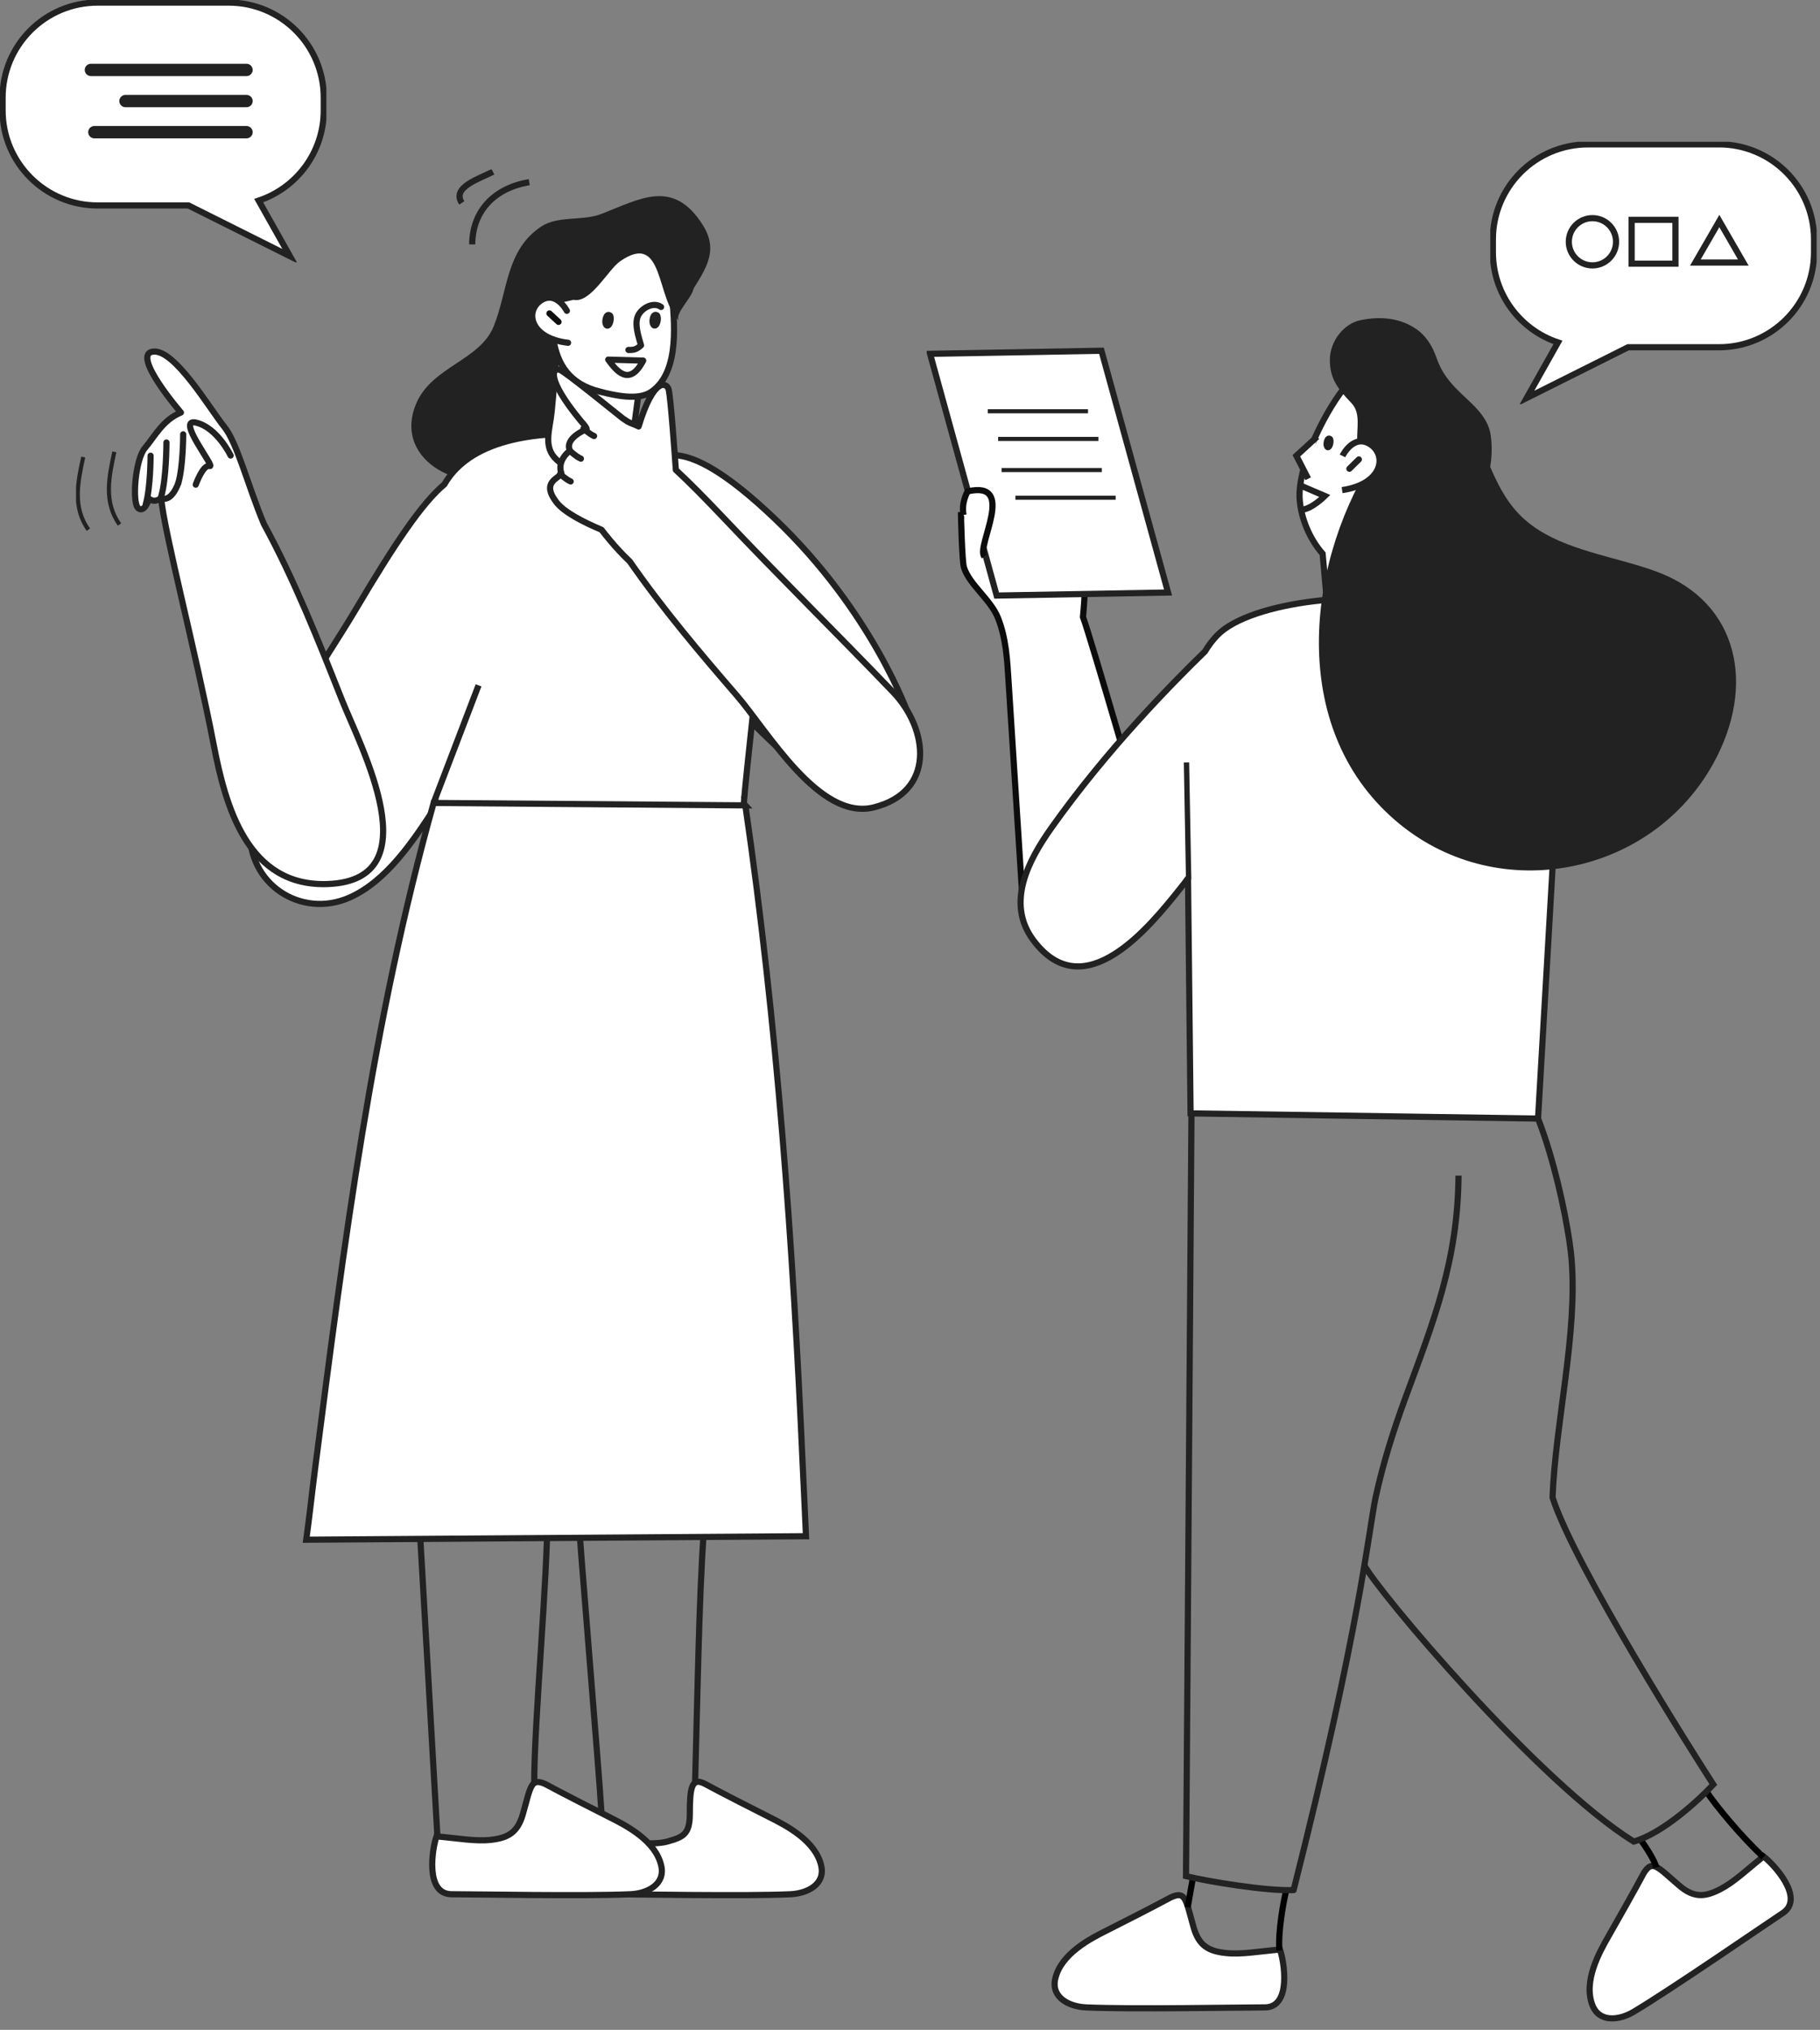 <svg width="443" height="494" viewBox="0 0 443 494" fill="none" xmlns="http://www.w3.org/2000/svg">
<rect x="0" y="0" width="443" height="494" fill="#808080" stroke="none"/>
<g clip-path="url(#clip0_55_1306)">
<path d="M269.376 469.811C272.135 468.432 281.021 463.907 285.072 461.715C288.609 460.141 288.609 462.246 290.512 468.979C291.781 473.473 294.105 474.826 298.288 475.291C302.075 475.712 305.983 474.955 311.553 474.449C312.565 477.316 314.439 488.532 307.857 488.532C302.057 488.532 275.114 489.038 264.312 488.532C260.261 488.343 255.834 486.157 256.846 481.603C258.196 475.531 265.325 471.835 269.376 469.811Z" fill="white" stroke="#222222" stroke-width="1.5"/>
<path d="M391.525 471.205C393.064 468.532 397.975 459.853 400.142 455.788C402.222 452.523 403.384 454.278 408.688 458.841C412.228 461.887 414.913 461.732 418.656 459.81C422.046 458.07 424.887 455.282 429.251 451.785C431.679 453.616 439.434 461.934 433.946 465.568C429.11 468.77 406.925 484.068 397.64 489.61C394.158 491.688 389.259 492.311 387.589 487.955C385.362 482.147 389.265 475.129 391.525 471.205Z" fill="white" stroke="#222222" stroke-width="1.5"/>
<path d="M313.089 459.956C312.388 462.902 311.07 469.972 311.406 474.685" stroke="black" stroke-width="1.5"/>
<path d="M290.365 457.011C290.085 458.554 289.439 462.145 289.103 464.165" stroke="black" stroke-width="1.5"/>
<path d="M415.349 435.97C417.453 439.196 423.765 446.911 429.236 451.961" stroke="black" stroke-width="1.5"/>
<path d="M399.358 447.752C400.48 449.295 402.808 452.802 403.145 454.486" stroke="black" stroke-width="1.5"/>
<path d="M332.026 380.842C335.182 387.054 374.529 433.866 397.674 448.173C404.744 446.153 413.525 438.074 417.032 434.286C412.411 427.166 383.232 381.103 377.896 364.43C378.603 346.125 384.04 324.646 382.525 306.357C381.734 296.796 374.882 262.154 364.143 257.475C355.659 253.78 345.223 269.687 335.763 269.308L335.889 266.817L290.028 268.71L288.682 456.59C293.732 457.852 308.881 460.377 315.194 459.956" stroke="#222222" stroke-width="1.5" stroke-miterlimit="10"/>
<path d="M233.916 125.388C233.891 124.975 235.398 124.84 235.608 124.891C238.074 125.438 239.715 128.333 240.018 130.37C240.456 133.333 240.734 134.073 241.264 136.371C241.264 136.371 242.198 136.901 243.528 137.962C244.193 135.193 245.439 131.582 247.442 131.523C250.699 131.431 249.403 133.72 249.403 133.72C249.403 133.72 253.215 131.052 254.612 133.366C254.612 133.366 257.567 132.137 259.309 134.334C260.453 134.629 261.682 131.498 263.458 136.329C264.409 138.938 264.089 145.065 263.601 150.157C265.621 155.594 278.953 201.842 278.953 201.842L264.173 202.557L248.83 218.035C248.191 207.994 247.543 197.954 246.903 187.913C246.432 180.549 245.96 173.193 245.489 165.828C245.144 160.475 244.908 155.493 242.947 150.452C241.188 145.924 235.861 142.22 234.615 138.037C234.169 136.531 233.908 125.472 233.908 125.388H233.916Z" fill="white" stroke="#0C0C0C" stroke-width="1.5" stroke-miterlimit="10"/>
<path d="M242.594 144.939L284.314 144.198L268.104 85.359L226.384 86.108L242.594 144.939Z" fill="white" stroke="#222222" stroke-width="1.5" stroke-miterlimit="10"/>
<path d="M376.945 174.413C372.316 153.903 363.605 151.428 349.701 147.641C333.306 143.189 304.48 146.202 296.299 154.593C295.137 155.78 294.153 157.126 293.277 158.565C285.122 166.468 269.265 182.653 255.959 201.422C250.278 209.426 244.816 219.761 251.473 228.741C263.837 245.406 279.786 225.644 287.495 215.948C288.068 215.233 288.623 214.501 289.17 213.76L289.793 270.958L374.369 272.22L378.712 197.23C378.939 189.613 378.636 181.896 376.945 174.413Z" fill="white" stroke="#222222" stroke-width="1.5" stroke-miterlimit="10"/>
<path d="M289.322 214.013L288.8 185.548" stroke="#222222" stroke-width="1.3" stroke-miterlimit="10"/>
<path d="M327.675 93.851C332.102 88.776 336.15 91.874 342.799 93.944L344.609 94.508C352.495 96.965 356.897 105.34 354.448 113.226L347.386 131.978C346.974 133.307 346.435 134.477 345.796 135.504C346.191 139.881 346.806 146.723 346.806 146.774C347.841 158.313 324.25 160.61 323.198 148.895L321.935 134.763C318.779 131.178 316.709 126.221 316.355 121.617C315.699 113.159 323.189 99.002 327.675 93.851Z" fill="white" stroke="#222222" stroke-width="1.5" stroke-miterlimit="10"/>
<path d="M328.592 97.723C325.579 94.525 323.627 92.033 323.703 87.396C323.77 83.137 326.968 78.727 331.286 77.885C335.948 76.977 340.561 77.322 344.508 79.931C347.134 81.664 348.691 84.29 349.684 87.152C350.677 90.022 352.108 92.084 354.136 94.247C357.528 97.858 362.182 100.829 362.872 106.064C363.647 111.93 362.309 118.469 358.816 123.3C355.348 128.106 350.105 136.708 342.909 134.511C335.284 132.18 334.105 122.257 333.348 115.641C333.011 112.687 330.554 110.415 330.368 107.52C330.158 104.338 331.311 100.601 328.971 98.118C328.845 97.984 328.719 97.849 328.592 97.723Z" fill="#222222"/>
<path d="M357.957 102.849C363.319 113.588 364.741 122.838 374.622 129.057C382.979 134.318 394.249 135.757 403.406 139.182C423.201 146.58 427.536 166.881 416.982 185.893C401.874 213.103 365.094 220.409 340.779 200.622C313.653 178.546 317.626 138.601 333.785 112.46" fill="#222222"/>
<path d="M326.766 110.953C326.766 110.953 329.426 105.466 333.55 108.142C337.674 110.819 336.529 117.846 326.674 119.277" fill="white"/>
<path d="M326.766 110.953C326.766 110.953 329.426 105.466 333.55 108.142C337.674 110.819 336.529 117.846 326.674 119.277" stroke="#222222" stroke-width="1.5" stroke-miterlimit="10"/>
<path d="M330.756 111.812L328.449 114.076" stroke="#222222" stroke-width="1.5" stroke-linecap="round" stroke-linejoin="round"/>
<path d="M320.589 106.291L315.539 110.92L318.417 116.509" fill="white"/>
<path d="M320.589 106.291L315.539 110.92L318.417 116.509" stroke="#222222" stroke-width="1.5" stroke-miterlimit="10"/>
<path d="M316.591 118.183L322.482 120.708C322.482 120.708 319.116 124.075 316.591 124.075" stroke="#222222" stroke-width="1.5" stroke-miterlimit="10"/>
<path d="M323.248 109.582C322.97 109.582 322.474 109.464 322.221 108.648C322.053 108.109 322.188 107.049 322.6 106.485C322.911 106.072 323.29 106.005 323.484 106.005C323.669 106.005 323.955 106.055 324.25 106.316C324.351 106.409 324.426 106.527 324.468 106.653L324.536 106.88C324.704 107.638 324.477 108.622 324.056 109.153C323.77 109.506 323.459 109.582 323.24 109.582H323.248Z" fill="#222222"/>
<path d="M355.012 286.107C354.843 306.913 348.977 321.482 342.109 340.115C339.222 347.951 336.639 356.098 334.846 364.38C333.171 372.115 331.185 395.571 314.773 460.377" stroke="#222222" stroke-width="1.5" stroke-miterlimit="10"/>
<path d="M239.581 135.437C237.527 132.921 247.61 116.82 235.516 119.589C234.64 121.289 234.127 123.326 234.531 125.337" fill="white"/>
<path d="M239.581 135.437C237.527 132.921 247.61 116.82 235.516 119.589C234.64 121.289 234.127 123.326 234.531 125.337" stroke="#0C0C0C" stroke-width="1.5" stroke-miterlimit="10"/>
<path d="M264.83 100.088H240.422" stroke="#222222" stroke-miterlimit="10"/>
<path d="M267.355 106.821H242.947" stroke="#222222" stroke-miterlimit="10"/>
<path d="M268.196 114.396H243.789" stroke="#222222" stroke-miterlimit="10"/>
<path d="M271.563 121.129H247.155" stroke="#222222" stroke-miterlimit="10"/>
</g>
<g clip-path="url(#clip1_55_1306)">
<path d="M140.511 364.96C141.277 377.761 145.679 429.068 146.445 441.861M169.169 434.707C170.011 403.145 170.255 382.811 171.938 364.817" stroke="#222222" stroke-width="1.5" stroke-miterlimit="10"/>
<path d="M187.36 442.272C184.6 440.894 175.714 436.369 171.663 434.176C168.328 432.371 167.907 435.04 167.907 441.44C167.907 446.49 166.214 447.094 162.436 448.173C158.892 449.185 150.752 448.258 145.183 447.752C144.17 450.62 142.296 460.994 148.879 460.994C154.678 460.994 181.621 461.5 192.423 460.994C196.474 460.804 200.901 458.619 199.889 454.065C198.539 447.993 191.41 444.296 187.36 442.272Z" fill="white" stroke="#222222" stroke-width="1.5"/>
<path d="M148.425 442.272C145.665 440.893 136.779 436.369 132.729 434.176C129.191 432.602 129.191 434.707 127.289 441.44C126.019 445.934 123.695 447.287 119.513 447.752C115.725 448.173 111.817 447.416 106.248 446.91C105.235 449.778 103.361 460.994 109.944 460.994C115.743 460.994 142.687 461.5 153.488 460.994C157.539 460.804 161.967 458.619 160.954 454.065C159.604 447.993 152.476 444.296 148.425 442.272Z" fill="white" stroke="#222222" stroke-width="1.5"/>
<path d="M101.863 366.643C102.629 379.444 105.701 434.117 106.467 446.91M130.033 433.865C130.033 418.715 133.299 384.629 133.299 366.5" stroke="#222222" stroke-width="1.5" stroke-miterlimit="10"/>
<path d="M167.292 72.718C170.92 66.515 175.465 61.692 171.046 54.732C163.816 43.344 155.821 48.428 146.285 52.097C141.774 53.831 135.756 52.442 131.716 55.144C123.089 60.909 123.662 70.782 120.161 79.434C116.777 87.774 105.087 89.222 101.299 98.236C95.29 112.535 113.798 121.188 124.933 114.909C131.422 111.248 134.199 108.033 136.396 101.257C138.382 95.13 141.176 88.574 136.463 82.649" fill="#222222"/>
<path d="M221.225 174.186C221.225 174.186 212.564 149.046 188.502 126.162C176.761 115.001 169.262 110.97 164.094 110.76C160.551 108.403 156.418 106.795 151.554 106.257C140.655 105.053 123.401 104.481 113.343 112.073C111.273 113.638 109.505 115.549 108.167 117.871C102.671 122.475 96.056 132.339 86.512 148.448C78.331 162.26 61.717 184.849 60.867 201.69C60.185 215.182 73.306 223.623 85.039 218.456C94.07 214.475 100.567 204.703 106.038 196.253C106.24 201.749 106.425 207.245 106.332 212.749L180.725 212.396C179.656 205.983 181.499 190.328 183.039 175.886C209.728 202.709 211.579 193.266 211.579 193.266C227.31 185.893 221.225 174.186 221.225 174.186Z" fill="white" stroke="#222222" stroke-width="1.5" stroke-miterlimit="10"/>
<path d="M152.799 107.494C153.212 107.755 159.516 108.075 161.384 109.405C158.724 111.366 152.858 116.542 152.858 116.542C152.858 116.542 144.871 124.159 141.782 125.025" stroke="#2B2626" stroke-miterlimit="10"/>
<path d="M181.424 195.992C189.192 249.293 193.03 303.125 195.395 356.88C195.639 362.544 195.959 368.2 196.186 373.864L74.544 374.714C75.343 368.949 75.949 363.159 76.698 357.385C83.734 302.788 90.653 248.536 105.55 195.412L181.432 196.001L181.424 195.992Z" fill="white" stroke="#222222" stroke-width="1.5" stroke-miterlimit="10"/>
<path d="M136.379 69.427C136.379 70.235 135.723 70.891 134.915 70.891C134.107 70.891 133.458 70.235 133.458 69.427C133.458 68.619 134.107 67.962 134.915 67.962C135.723 67.962 136.379 68.619 136.379 69.427Z" fill="white" stroke="#3D3D3D" stroke-miterlimit="10"/>
<path d="M155.56 94.937C155.56 94.937 153.919 106.046 153.515 112.207C152.202 114.85 149.466 115.952 146.639 116.003C143.188 116.07 138.121 114.252 135.579 111.971C132.053 108.807 133.846 104.624 134.275 100.197C134.763 95.189 135.184 90.181 135.478 85.157" fill="white"/>
<path d="M155.56 94.937C155.56 94.937 153.919 106.046 153.515 112.207C152.202 114.85 149.466 115.952 146.639 116.003C143.188 116.07 138.121 114.252 135.579 111.971C132.053 108.807 133.846 104.624 134.275 100.197C134.763 95.189 135.184 90.181 135.478 85.157" stroke="#222222" stroke-width="1.5" stroke-miterlimit="10"/>
<path d="M146.075 95.332C149.786 96.258 155.265 97.495 158.405 95.433C165.979 90.434 163.8 76.724 163.707 72.482C163.631 69.048 163.311 64.377 161.005 61.574C159.12 59.285 155.829 59.436 153.161 59.024C149.82 58.519 146.403 58.039 143.045 58.738C139.56 59.462 135.664 61.473 132.937 63.762C135.445 76.067 130.748 91.494 146.083 95.324L146.075 95.332Z" fill="white" stroke="#222222" stroke-width="1.5" stroke-miterlimit="10"/>
<path d="M159.364 79.972C159.061 79.972 158.506 79.838 158.194 78.954C157.975 78.331 158.076 77.094 158.548 76.438C158.994 75.815 159.785 75.697 160.408 76.193C160.534 76.294 160.627 76.421 160.677 76.572L160.77 76.825C160.997 77.675 160.77 78.853 160.307 79.459C159.97 79.897 159.575 79.956 159.373 79.956L159.364 79.972Z" fill="#222222"/>
<path d="M147.851 79.998C147.531 79.998 146.958 79.855 146.681 78.929C146.487 78.314 146.639 77.102 147.11 76.454C147.463 75.983 147.893 75.907 148.12 75.907C148.33 75.907 148.658 75.966 148.995 76.261C149.113 76.362 149.197 76.496 149.248 76.648L149.332 76.909C149.525 77.776 149.264 78.903 148.785 79.501C148.457 79.905 148.095 79.989 147.851 79.989V79.998Z" fill="#222222"/>
<path d="M160.913 74.704C159.019 73.357 156.124 74.981 155.282 76.884C154.373 78.929 155.459 82.026 156.031 84.037C154.92 85.039 154.331 85.191 152.968 85.165" stroke="#222222" stroke-width="1.5" stroke-linecap="round" stroke-linejoin="round"/>
<path d="M156.561 87.758C153.178 94.247 150.005 90.215 148.044 87.522L156.561 87.758Z" stroke="#222222" stroke-width="1.5" stroke-linecap="round" stroke-linejoin="round"/>
<path d="M139.611 72.97C143.76 73.862 148.027 65.614 150.922 63.602C161.796 56.044 159.558 72.894 165.357 78.112C163.757 76.673 168.841 72.111 168.807 70.075C168.74 66.523 168.555 62.315 166.72 59.167C156.41 42.814 124.562 59.445 130.201 75.074" fill="#222222"/>
<path d="M137.978 75.638C137.978 75.638 135.344 70.58 131.556 73.189C127.769 75.806 129.015 82.338 138.273 83.423" fill="white"/>
<path d="M137.978 75.638C137.978 75.638 135.344 70.58 131.556 73.189C127.769 75.806 129.015 82.338 138.273 83.423" stroke="#222222" stroke-width="1.5" stroke-linecap="round" stroke-linejoin="round"/>
<path d="M133.736 76.278L135.95 78.331" stroke="#111010" stroke-width="1.5" stroke-linecap="round" stroke-linejoin="round"/>
<path d="M136.623 115.136C135.529 111.896 138.736 109.674 138.736 109.674C137.288 106.711 142.548 104.548 142.548 104.548C142.548 104.548 143.642 104.919 141.311 102.36C132.768 91.974 134.502 89.382 136.261 90.005C137.684 90.518 150.981 101.384 151.554 101.796C151.916 102.057 152.303 102.318 152.707 102.57C153.447 103.025 154.651 103.345 155.442 103.791C159.095 91.73 162.301 93.035 162.756 94.802C163.269 96.78 164.338 112.005 164.507 114.362C167.696 117.307 171.602 121.255 176.492 126.414C189.916 140.587 203.82 154.298 217.345 168.387C226.131 177.535 227.655 192.777 212.657 196.497C199.367 199.797 186.877 177.973 179.319 169.237C170.263 158.767 161.199 148.036 153.288 136.631C152.412 135.798 151.545 134.931 150.687 134.006C149.105 132.305 147.716 130.614 146.411 128.922C142.068 127.104 137.271 124.663 135.386 122.164C131.598 117.148 136.185 116.499 136.648 115.136H136.623Z" fill="white" stroke="#222222" stroke-width="1.5" stroke-linecap="round" stroke-linejoin="round"/>
<path d="M142.026 104.279C142.026 104.279 143.415 105.609 144.602 106.114" stroke="#222222" stroke-width="1.5" stroke-linecap="round" stroke-linejoin="round"/>
<path d="M138.828 109.792C138.828 109.792 140.208 111.122 141.395 111.627" stroke="#222222" stroke-width="1.5" stroke-linecap="round" stroke-linejoin="round"/>
<path d="M136.345 115.347C136.345 115.347 137.726 116.676 138.904 117.173" stroke="#222222" stroke-width="1.5" stroke-linecap="round" stroke-linejoin="round"/>
<path d="M33.648 123.687C35.214 124.925 36.274 121.356 36.274 121.356C37.335 122.231 38.395 121.836 39.22 121.196C39.935 129.385 47.603 158.439 52.013 181.239C54.875 196.085 60.169 215.94 79.88 215.14C105.095 214.122 87.774 181.811 83.196 170.264C77.498 155.897 71.648 141.093 64.225 127.5C60.354 118.267 57.753 107.814 54.622 103.917C50.936 99.339 42.444 84.812 37.175 85.578C31.915 86.344 44.034 100.399 44.034 100.399C39.624 102.192 37.646 106.257 35.273 109.043C32.899 111.829 32.092 122.442 33.657 123.687H33.648ZM39.212 121.196C41.804 122.374 43.403 117.552 43.403 117.552Z" fill="white"/>
<path d="M39.212 121.196C41.804 122.374 43.403 117.552 43.403 117.552M33.648 123.687C35.214 124.925 36.274 121.356 36.274 121.356C37.335 122.231 38.395 121.836 39.22 121.196C39.935 129.385 47.603 158.439 52.013 181.239C54.875 196.085 60.169 215.94 79.88 215.14C105.095 214.122 87.774 181.811 83.196 170.264C77.498 155.897 71.648 141.093 64.225 127.5C60.354 118.267 57.753 107.814 54.622 103.917C50.936 99.339 42.444 84.812 37.175 85.578C31.915 86.344 44.034 100.399 44.034 100.399C39.624 102.192 37.646 106.257 35.273 109.043C32.899 111.829 32.092 122.442 33.657 123.687H33.648Z" stroke="#222222" stroke-width="1.5" stroke-linecap="round" stroke-linejoin="round"/>
<path d="M47.645 117.947C47.645 117.947 49.421 112.948 51.02 113.419C52.619 113.899 42.595 101.619 47.746 102.857C52.905 104.094 56.137 110.861 56.137 110.861" stroke="#222222" stroke-width="1.5" stroke-linecap="round" stroke-linejoin="round"/>
<path d="M44.59 105.701C44.59 105.701 44.59 113.545 43.403 117.56" stroke="#222222" stroke-width="1.5" stroke-linecap="round" stroke-linejoin="round"/>
<path d="M40.516 107.688C40.516 107.688 40.516 116.609 39.22 120.859" stroke="#222222" stroke-width="1.5" stroke-linecap="round" stroke-linejoin="round"/>
<path d="M36.653 110.911C36.653 110.911 36.653 118.764 35.466 122.77" stroke="#222222" stroke-width="1.5" stroke-linecap="round" stroke-linejoin="round"/>
<path d="M128.821 44.329C120.674 45.684 115.001 51.045 114.934 59.479" stroke="#222222" stroke-width="1.5" stroke-miterlimit="10"/>
<path d="M119.984 41.804C116.634 43.513 109.884 45.592 112.409 49.379" stroke="#222222" stroke-width="1.5" stroke-miterlimit="10"/>
<path d="M105.541 195.403L116.483 166.788" stroke="#222222" stroke-width="1.5" stroke-miterlimit="10"/>
<path d="M27.833 109.968C26.511 116.053 25.207 122.231 29.095 127.643" stroke="#222222" stroke-miterlimit="10"/>
<path d="M20.258 111.231C18.937 117.316 17.632 123.494 21.52 128.905" stroke="#222222" stroke-miterlimit="10"/>
</g>
<g clip-path="url(#clip2_55_1306)">
<path d="M23.776 0.631H55.658C68.442 0.631 78.803 10.992 78.803 23.776V26.865C78.803 37.091 72.162 45.769 62.963 48.824L70.571 62.349L45.886 50.002H23.768C10.992 50.002 0.631 39.641 0.631 26.865V23.776C0.631 10.992 10.992 0.631 23.776 0.631Z" fill="white" stroke="#222222" stroke-width="1.5" stroke-miterlimit="10"/>
<path d="M60.001 17.018H22.127" stroke="#222222" stroke-width="3" stroke-miterlimit="10" stroke-linecap="round"/>
<path d="M60.001 32.167H22.968" stroke="#222222" stroke-width="3" stroke-miterlimit="10" stroke-linecap="round"/>
<path d="M60.001 24.593H30.543" stroke="#222222" stroke-width="3" stroke-miterlimit="10" stroke-linecap="round"/>
</g>
<g clip-path="url(#clip3_55_1306)">
<path d="M418.404 35.139H386.523C373.738 35.139 363.378 45.5 363.378 58.284V61.373C363.378 71.599 370.018 80.276 379.217 83.332L371.609 96.857L396.294 84.51H418.404C431.189 84.51 441.549 74.149 441.549 61.365V58.276C441.549 45.491 431.189 35.131 418.404 35.131V35.139Z" fill="white" stroke="#222222" stroke-width="1.5" stroke-miterlimit="10"/>
<path d="M418.497 53.79L415.585 58.839L412.664 63.889H418.497H424.329L421.417 58.839L418.497 53.79Z" fill="white" stroke="#222222" stroke-width="1.5" stroke-miterlimit="10"/>
<path d="M407.816 53.503H397.153V64.167H407.816V53.503Z" fill="white" stroke="#222222" stroke-width="1.5" stroke-miterlimit="10"/>
<path d="M381.86 58.84C381.86 62.013 384.436 64.588 387.609 64.588C390.781 64.588 393.357 62.013 393.357 58.84C393.357 55.667 390.781 53.091 387.609 53.091C384.436 53.091 381.86 55.667 381.86 58.84Z" fill="white" stroke="#222222" stroke-width="1.5" stroke-miterlimit="10"/>
</g>
<defs>
<clipPath id="clip0_55_1306">
<rect width="212.462" height="416.569" fill="white" transform="translate(225.559 77.431)"/>
</clipPath>
<clipPath id="clip1_55_1306">
<rect width="206.202" height="420.82" fill="white" transform="translate(18.516 41.24)"/>
</clipPath>
<clipPath id="clip2_55_1306">
<rect width="79.434" height="63.838" fill="white"/>
</clipPath>
<clipPath id="clip3_55_1306">
<rect width="79.434" height="63.838" fill="white" transform="translate(362.746 34.508)"/>
</clipPath>
</defs>
</svg>
